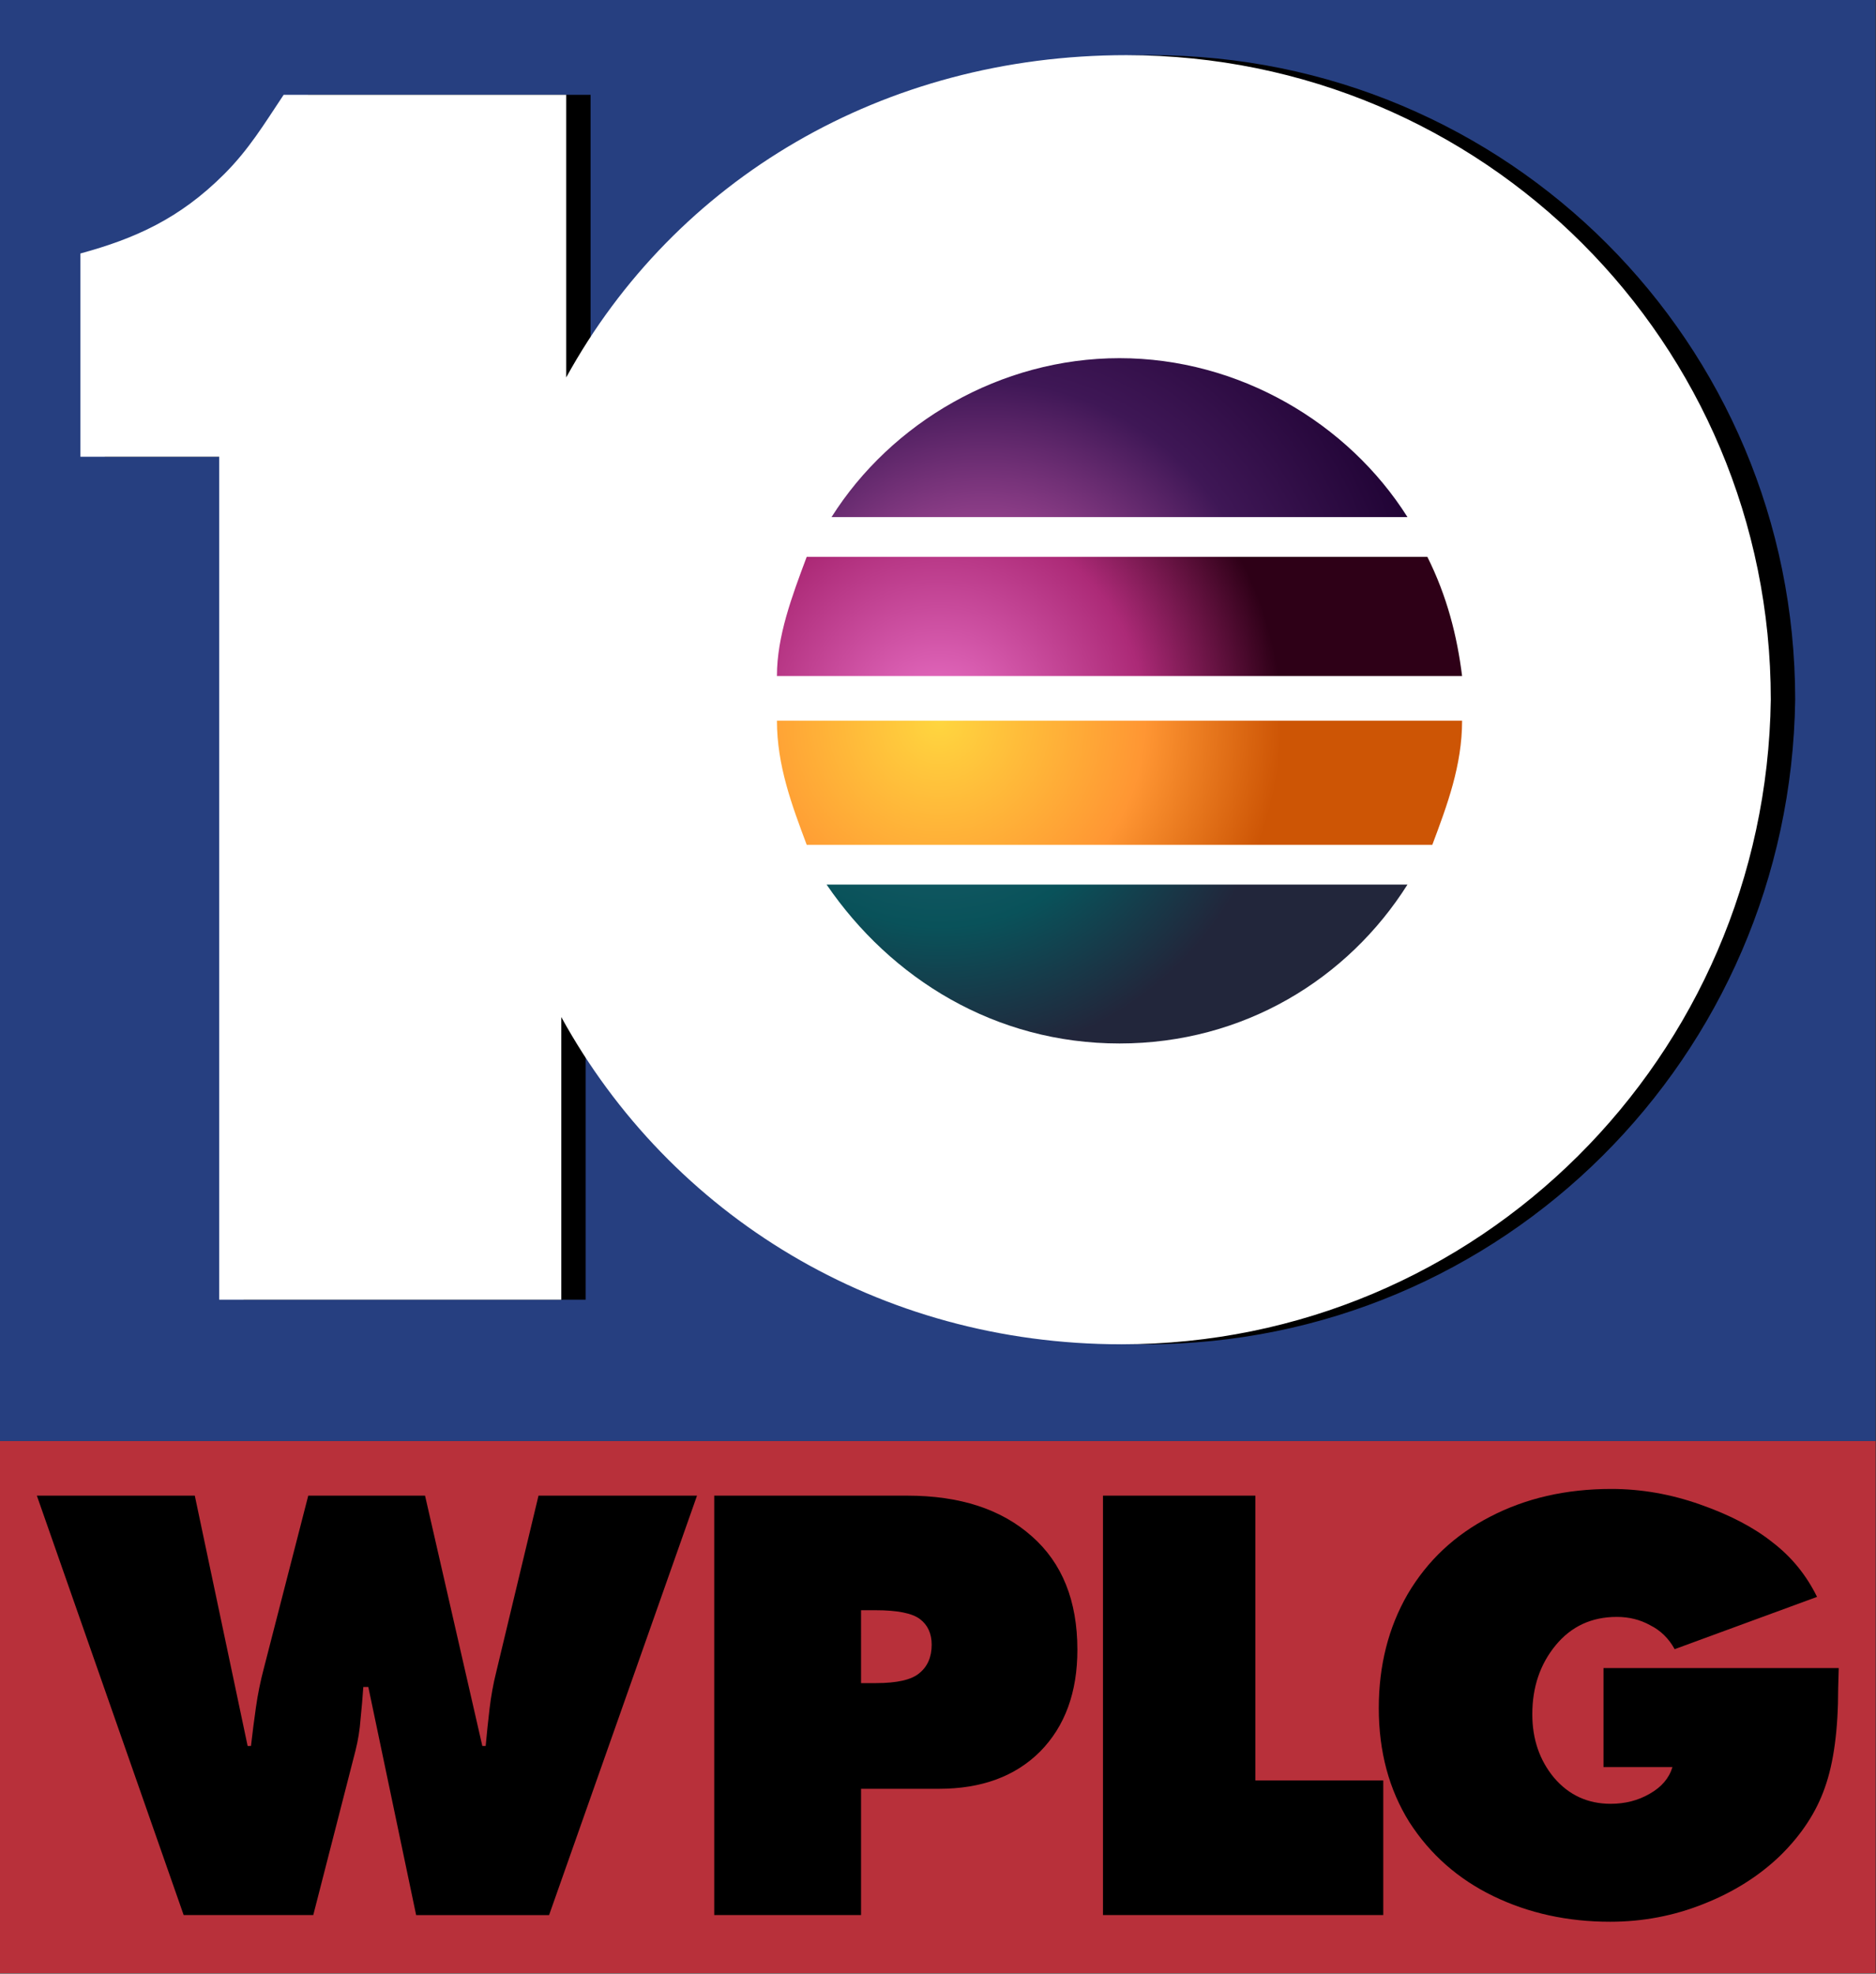<?xml version="1.0" encoding="UTF-8" standalone="no"?>
<!-- Created with Inkscape (http://www.inkscape.org/) -->

<svg
   width="326.4mm"
   height="343.317mm"
   viewBox="0 0 326.4 343.317"
   version="1.1"
   id="svg2002"
   inkscape:version="1.1 (c68e22c387, 2021-05-23)"
   sodipodi:docname="WPLG_(1993).svg"
   xmlns:inkscape="http://www.inkscape.org/namespaces/inkscape"
   xmlns:sodipodi="http://sodipodi.sourceforge.net/DTD/sodipodi-0.dtd"
   xmlns:xlink="http://www.w3.org/1999/xlink"
   xmlns="http://www.w3.org/2000/svg"
   xmlns:svg="http://www.w3.org/2000/svg">
  <rect x="0" y="0" width="326.4" height="343.317" fill="#333333" stroke="none"/>
  <sodipodi:namedview
     id="namedview2004"
     pagecolor="#505050"
     bordercolor="#eeeeee"
     borderopacity="1"
     inkscape:pageshadow="0"
     inkscape:pageopacity="0"
     inkscape:pagecheckerboard="0"
     inkscape:document-units="mm"
     showgrid="false"
     inkscape:zoom="0.23607604"
     inkscape:cx="1442.3319"
     inkscape:cy="845.06671"
     inkscape:window-width="1366"
     inkscape:window-height="715"
     inkscape:window-x="-8"
     inkscape:window-y="-8"
     inkscape:window-maximized="1"
     inkscape:current-layer="svg2002"
     inkscape:snap-bbox="true"
     inkscape:bbox-paths="true"
     inkscape:bbox-nodes="true"
     inkscape:snap-bbox-edge-midpoints="true"
     inkscape:snap-bbox-midpoints="true" />
  <defs
     id="defs1999">
    <radialGradient
       id="radialGradient44916"
       cx="173.269"
       cy="893.119"
       r="59.561"
       gradientTransform="matrix(1.779,0,0,1.779,-17.689,-1365.935)"
       gradientUnits="userSpaceOnUse"
       fx="173.269"
       fy="893.119">
      <stop
         offset="0"
         style="stop-color:#276573;stop-opacity:1"
         id="stop44910" />
      <stop
         offset="0.6"
         style="stop-color:#09525a;stop-opacity:1"
         id="stop44912" />
      <stop
         offset="1"
         style="stop-color:#22263b;stop-opacity:1"
         id="stop44914" />
    </radialGradient>
    <radialGradient
       id="radialGradient27730"
       cx="173.269"
       cy="893.119"
       r="59.561"
       gradientTransform="matrix(1.779,0,0,1.779,-17.689,-1365.935)"
       gradientUnits="userSpaceOnUse"
       fx="173.269"
       fy="893.119"
       fr="0"
       spreadMethod="pad">
      <stop
         offset="0"
         style="stop-color:#eb72c8;stop-opacity:1"
         id="stop27724" />
      <stop
         offset="0.6"
         style="stop-color:#ac2a77;stop-opacity:1"
         id="stop27726" />
      <stop
         offset="1"
         style="stop-color:#2e0017;stop-opacity:1"
         id="stop27728" />
    </radialGradient>
    <radialGradient
       id="radialGradient13921"
       cx="173.269"
       cy="893.119"
       r="59.561"
       gradientTransform="matrix(1.779,0,0,1.779,-17.689,-1365.935)"
       gradientUnits="userSpaceOnUse"
       fx="173.269"
       fy="893.119"
       fr="0"
       spreadMethod="pad">
      <stop
         offset="0"
         style="stop-color:#ea6cc3;stop-opacity:1"
         id="stop13915" />
      <stop
         offset="0.6"
         style="stop-color:#3f1756;stop-opacity:1"
         id="stop13917" />
      <stop
         offset="1"
         style="stop-color:#1b002f;stop-opacity:1"
         id="stop13919" />
    </radialGradient>
    <radialGradient
       id="SVGID_3_"
       cx="173.269"
       cy="893.119"
       r="59.561"
       gradientTransform="matrix(1.779,0,0,1.779,-17.689,-1365.935)"
       gradientUnits="userSpaceOnUse"
       fx="173.269"
       fy="893.119">
      <stop
         offset="0"
         style="stop-color:#FFD63F"
         id="stop10123" />
      <stop
         offset="0.6"
         style="stop-color:#FF9633"
         id="stop10125" />
      <stop
         offset="1"
         style="stop-color:#CD5505"
         id="stop10127" />
    </radialGradient>
    <radialGradient
       inkscape:collect="always"
       xlink:href="#radialGradient13921"
       id="radialGradient19476"
       gradientUnits="userSpaceOnUse"
       gradientTransform="matrix(2.485,7.377091e-7,-1.1933198e-6,2.562,-145.37,-2058.472)"
       cx="181.006"
       cy="885.183"
       fx="181.006"
       fy="885.183"
       r="59.561" />
    <radialGradient
       inkscape:collect="always"
       xlink:href="#radialGradient27730"
       id="radialGradient22635"
       gradientUnits="userSpaceOnUse"
       gradientTransform="matrix(1.779,0,0,1.779,-17.689,-1365.935)"
       cx="173.269"
       cy="893.119"
       fx="173.269"
       fy="893.119"
       r="59.561" />
    <radialGradient
       inkscape:collect="always"
       xlink:href="#SVGID_3_"
       id="radialGradient22647"
       gradientUnits="userSpaceOnUse"
       gradientTransform="matrix(1.779,0,0,1.779,-17.689,-1365.935)"
       cx="173.269"
       cy="893.119"
       fx="173.269"
       fy="893.119"
       r="59.561" />
    <radialGradient
       inkscape:collect="always"
       xlink:href="#radialGradient44916"
       id="radialGradient22719"
       gradientUnits="userSpaceOnUse"
       gradientTransform="matrix(1.779,0,0,1.779,-17.689,-1365.935)"
       cx="173.269"
       cy="893.119"
       fx="173.269"
       fy="893.119"
       r="59.561"
       fr="0"
       spreadMethod="pad" />
  </defs>
  <g
     id="g51724"
     style="stroke:none"
     transform="scale(2.122)">
    <path
       id="path2593"
       style="fill:#b8303a;fill-opacity:1;stroke:none;stroke-width:0.315"
       d="m 0,118.124 h 153.784 v 43.63 H 0 Z" />
    <path
       id="rect488"
       style="fill:#263f80;fill-opacity:1;stroke:none;stroke-width:0.518"
       d="M 0,0 H 153.784 V 118.124 H 0 Z" />
    <path
       class="st6"
       d="m 93.947,110.196 c -19.916,0 -36.986,-10.568 -45.928,-26.825 V 106.538 H 19.974 V 37.443 H 8.593 V 20.779 C 13.064,19.559 16.722,17.934 20.38,14.276 c 2.032,-2.032 3.252,-4.064 4.877,-6.503 h 23.167 V 30.94 C 57.367,14.682 74.437,4.521 94.353,4.521 c 29.264,0 52.838,23.574 52.838,52.838 -0.406,29.264 -23.98,52.838 -53.244,52.838 z"
       id="path2781"
       style="fill:#000000;fill-opacity:1;stroke:none;stroke-width:0.471" />
    <path
       class="st6"
       d="m 91.947,110.196 c -19.916,0 -36.986,-10.568 -45.928,-26.825 V 106.538 H 17.974 V 37.443 H 6.593 V 20.779 C 11.064,19.559 14.722,17.934 18.38,14.276 c 2.032,-2.032 3.252,-4.064 4.877,-6.503 h 23.167 V 30.94 C 55.367,14.682 72.437,4.521 92.353,4.521 c 29.264,0 52.838,23.574 52.838,52.838 -0.406,29.264 -23.98,52.838 -53.244,52.838 z"
       id="path27"
       style="fill:#ffffff;fill-opacity:1;stroke:none;stroke-width:0.471" />
    <path
       style="fill:url(#radialGradient22719);fill-opacity:1;stroke:none;stroke-width:1.779"
       d="m 255.748,273.627 c 19.97,29.187 52.229,49.156 90.633,49.156 38.404,0 70.664,-19.969 89.098,-49.156 z"
       transform="scale(0.265)"
       id="path5009" />
    <path
       style="fill:url(#radialGradient22647);fill-opacity:1;stroke:none;stroke-width:1.779"
       d="m 240.387,222.934 c 0,13.825 4.608,26.115 9.217,38.404 h 193.557 c 4.609,-12.289 9.217,-24.579 9.217,-38.404 z"
       transform="scale(0.265)"
       id="path5007" />
    <path
       style="fill:url(#radialGradient22635);fill-opacity:1;stroke:none;stroke-width:1.779"
       d="m 249.604,172.24 c -4.609,12.289 -9.217,24.578 -9.217,36.867 h 211.99 c -1.536,-12.289 -4.609,-24.578 -10.754,-36.867 z"
       transform="scale(0.265)"
       id="path5005" />
    <path
       style="fill:url(#radialGradient19476);fill-opacity:1;stroke:none;stroke-width:1.779"
       d="m 346.381,110.793 c -36.868,0 -70.664,19.971 -89.098,49.158 h 178.195 c -18.434,-29.187 -52.23,-49.158 -89.098,-49.158 z"
       transform="scale(0.265)"
       id="path54" />
    <path
       d="m 15.972,122.603 4.332,20.52 h 0.274 q 0.182,-1.596 0.41,-3.192 0.228,-1.596 0.638,-3.146 l 3.648,-14.181 h 9.576 l 4.697,20.52 h 0.274 q 0.137,-1.505 0.319,-3.055 0.182,-1.55 0.547,-3.01 l 3.466,-14.455 h 12.996 l -12.129,34.382 H 34.12 L 30.199,138.289 H 29.789 q -0.091,1.322 -0.228,2.645 -0.091,1.277 -0.41,2.554 l -3.466,13.497 H 15.06 L 3.022,122.603 Z"
       style="font-size:45.6px;line-height:1.25;font-family:'Futura LT W04';-inkscape-font-specification:'Futura LT W04';letter-spacing:-1.323px;fill:#000000;stroke:none;stroke-width:1.14"
       id="path5109" />
    <path
       d="m 58.561,122.603 h 15.823 q 6.475,0 10.214,3.329 3.739,3.283 3.739,9.302 0,5.244 -3.055,8.345 -3.055,3.055 -8.299,3.055 h -6.384 v 10.351 H 58.561 Z m 12.038,15.367 h 1.231 q 2.599,0 3.557,-0.821 1.003,-0.821 1.003,-2.326 0,-1.368 -0.958,-2.098 -0.958,-0.73 -3.648,-0.73 h -1.186 z"
       style="font-size:45.6px;line-height:1.25;font-family:'Futura LT W04';-inkscape-font-specification:'Futura LT W04';letter-spacing:-1.323px;fill:#000000;stroke:none;stroke-width:1.14"
       id="path5111" />
    <path
       d="m 90.435,122.603 h 12.494 v 23.347 H 113.417 v 11.035 H 90.435 Z"
       style="font-size:45.6px;line-height:1.25;font-family:'Futura LT W04';-inkscape-font-specification:'Futura LT W04';letter-spacing:-1.323px;fill:#000000;stroke:none;stroke-width:1.14"
       id="path5113" />
    <path
       d="m 150.762,136.739 -0.046,1.642 q 0,5.107 -1.094,8.162 -1.049,3.01 -3.648,5.563 -2.599,2.508 -6.293,3.967 -3.648,1.459 -7.661,1.459 -5.244,0 -9.576,-2.098 -4.332,-2.098 -6.886,-6.065 -2.508,-4.013 -2.508,-9.348 0,-5.244 2.371,-9.348 2.417,-4.104 6.749,-6.338 4.378,-2.28 9.941,-2.28 3.694,0 7.296,1.277 3.648,1.277 5.928,3.101 2.326,1.778 3.648,4.469 l -11.673,4.286 q -0.73,-1.322 -2.006,-1.961 -1.231,-0.684 -2.736,-0.684 -3.101,0 -5.016,2.326 -1.915,2.326 -1.915,5.654 0,3.055 1.778,5.198 1.824,2.143 4.651,2.143 1.778,0 3.192,-0.821 1.459,-0.821 1.87,-2.189 h -5.654 v -8.117 z"
       style="font-size:45.6px;line-height:1.25;font-family:'Futura LT W04';-inkscape-font-specification:'Futura LT W04';letter-spacing:-1.323px;fill:#000000;stroke:none;stroke-width:1.14"
       id="path5115" />
  </g>
</svg>
